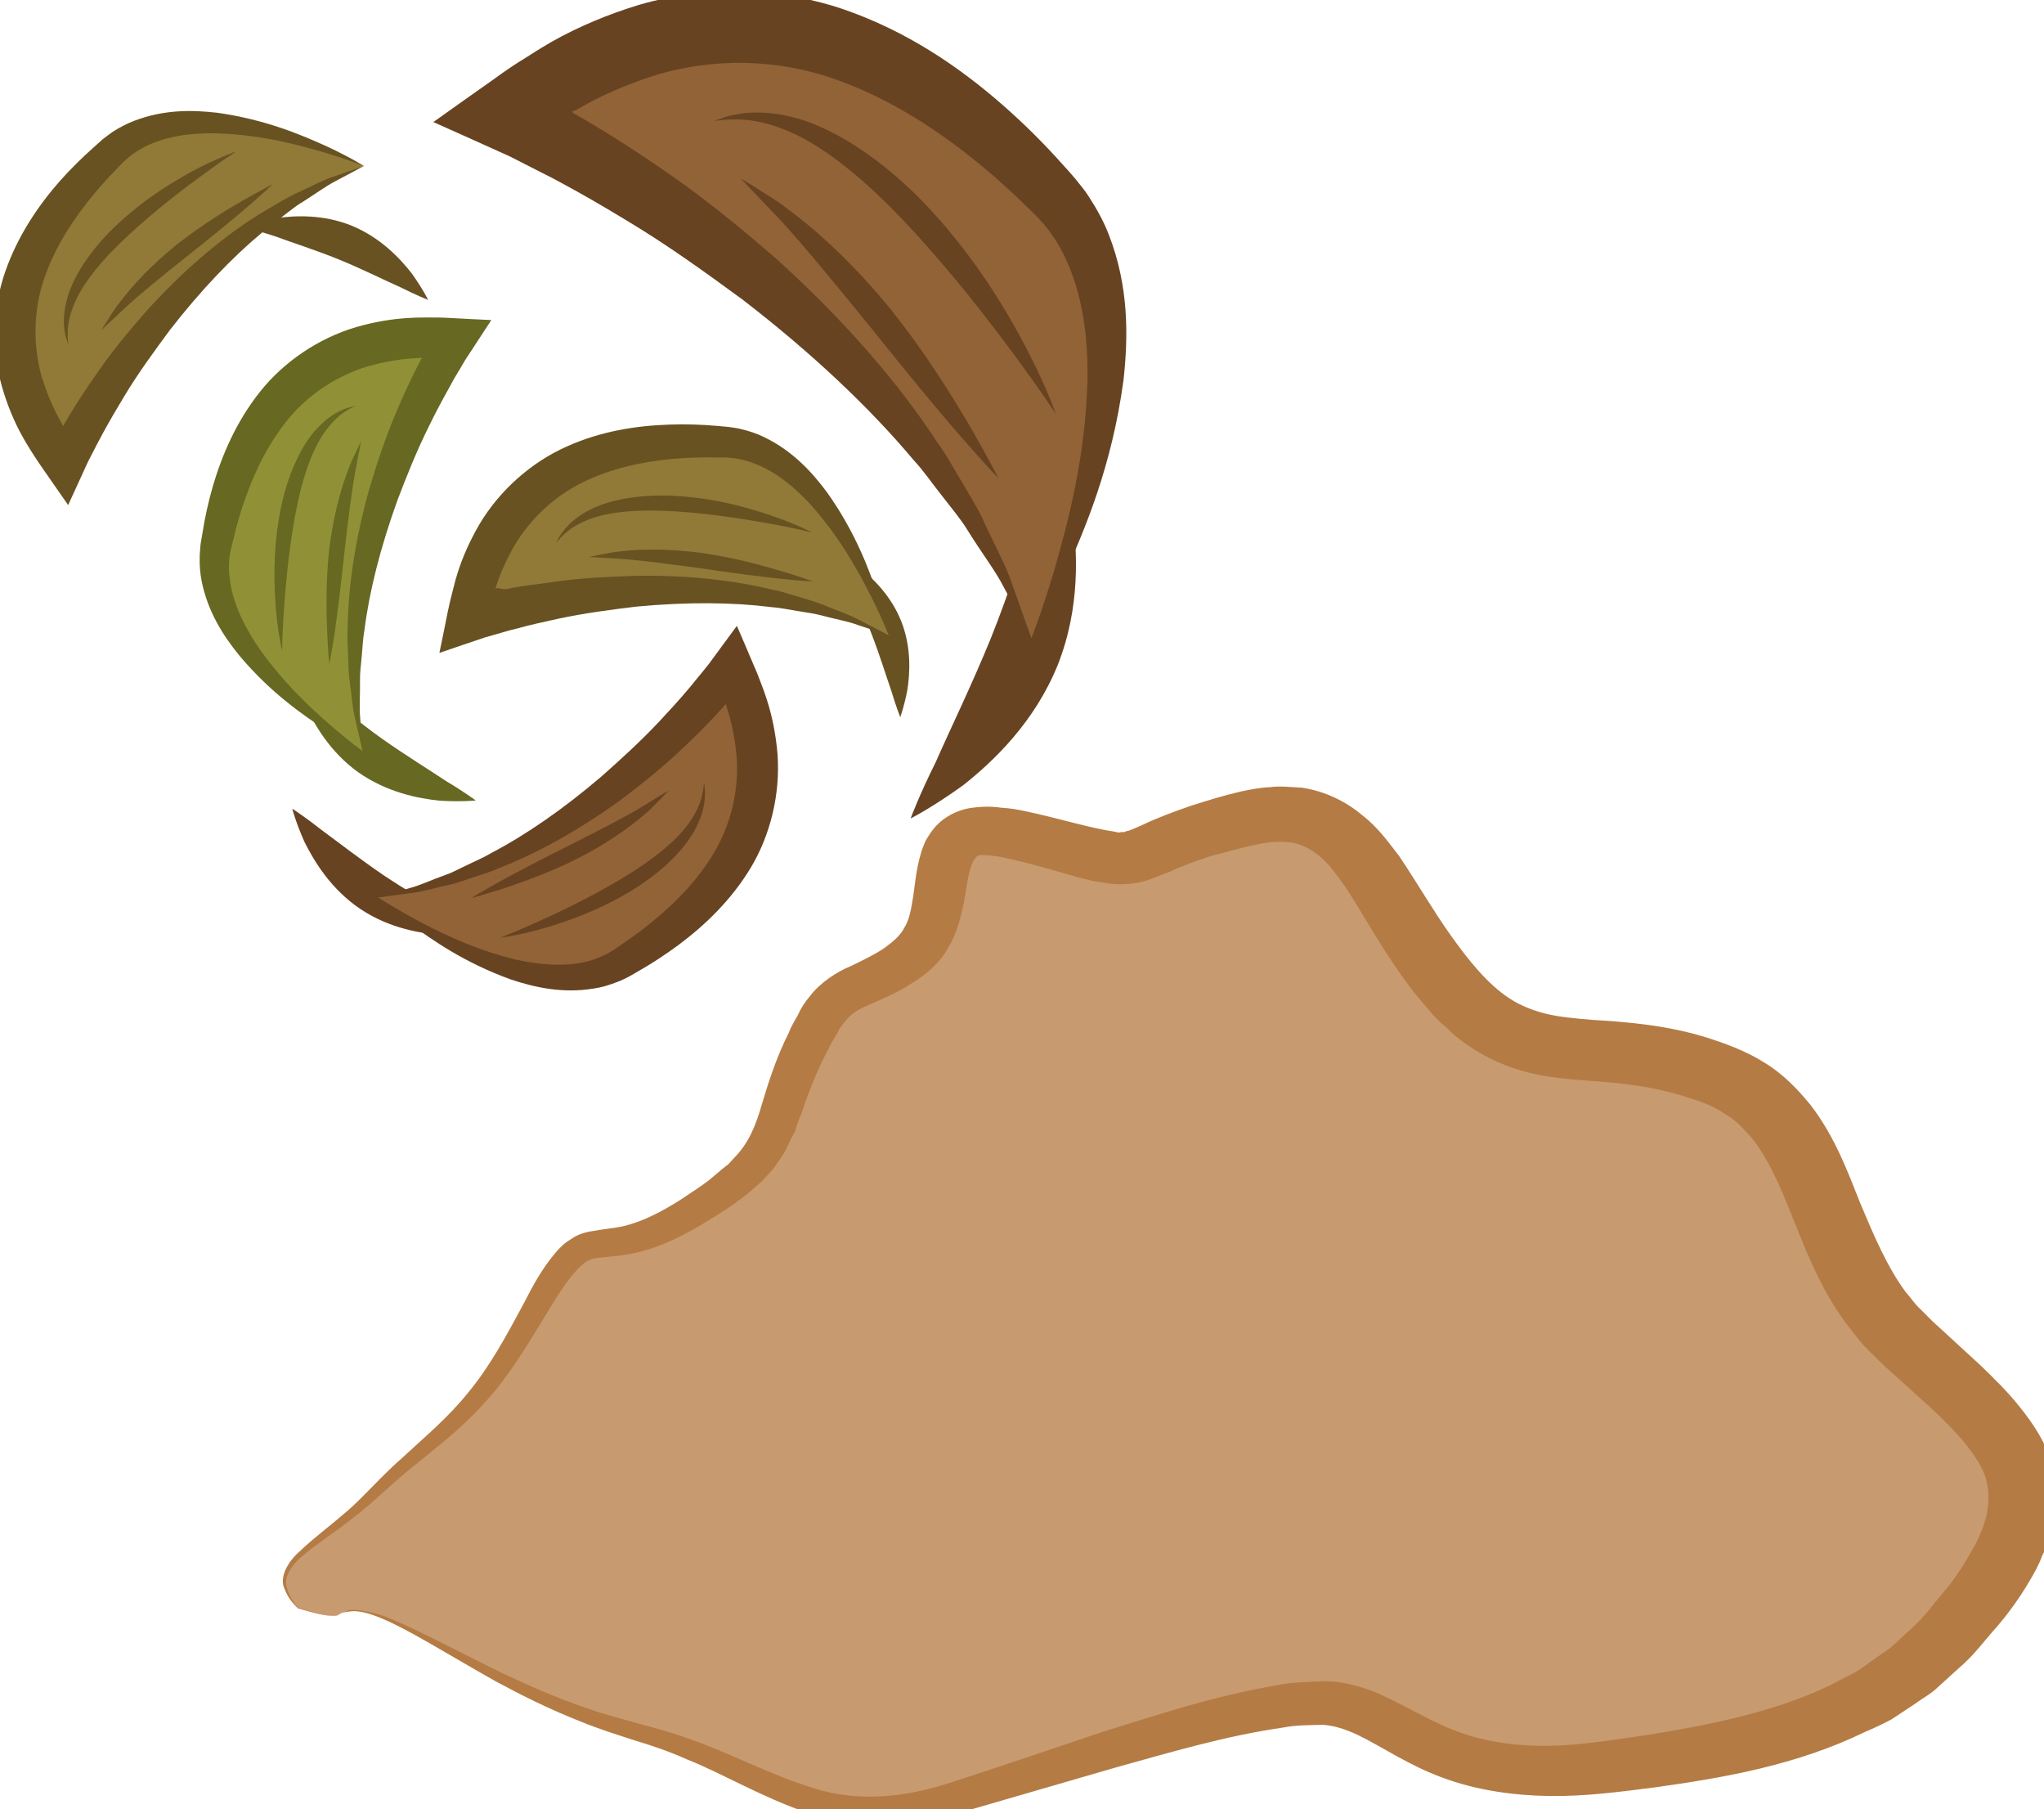 <?xml version="1.0" encoding="UTF-8" standalone="no"?>
<!-- Created with Inkscape (http://www.inkscape.org/) -->

<svg
   xmlns:dc="http://purl.org/dc/elements/1.1/"
   xmlns:cc="http://creativecommons.org/ns#"
   xmlns:rdf="http://www.w3.org/1999/02/22-rdf-syntax-ns#"
   xmlns:svg="http://www.w3.org/2000/svg"
   xmlns="http://www.w3.org/2000/svg"
   xmlns:sodipodi="http://sodipodi.sourceforge.net/DTD/sodipodi-0.dtd"
   xmlns:inkscape="http://www.inkscape.org/namespaces/inkscape"
   width="300.437mm"
   height="265.844mm"
   viewBox="0 0 300.437 265.844"
   version="1.1"
   id="svg8"
   inkscape:version="0.92.4 (5da689c313, 2019-01-14)"
   sodipodi:docname="Anýz semena mletá.svg">
  <defs
     id="defs2">
    <style
       type="text/css"
       id="style2"><![CDATA[
    .fil4 {fill:#676821;fill-rule:nonzero}
    .fil2 {fill:#684321;fill-rule:nonzero}
    .fil0 {fill:#685221;fill-rule:nonzero}
    .fil5 {fill:#909137;fill-rule:nonzero}
    .fil3 {fill:#916337;fill-rule:nonzero}
    .fil1 {fill:#917937;fill-rule:nonzero}
   ]]></style>
    <style
       type="text/css"
       id="style2-7"><![CDATA[
    .fil4 {fill:#9C572E;fill-rule:nonzero}
    .fil5 {fill:#AF6E4E;fill-rule:nonzero}
    .fil2 {fill:#B6795C;fill-rule:nonzero}
    .fil6 {fill:#B89479;fill-rule:nonzero}
    .fil3 {fill:#E5AC81;fill-rule:nonzero}
    .fil0 {fill:#EFDBA8;fill-rule:nonzero}
    .fil1 {fill:#F4E7C9;fill-rule:nonzero}
   ]]></style>
  </defs>
  <sodipodi:namedview
     id="base"
     pagecolor="#ffffff"
     bordercolor="#666666"
     borderopacity="1.0"
     inkscape:pageopacity="0.0"
     inkscape:pageshadow="2"
     inkscape:zoom="0.35"
     inkscape:cx="569.69554"
     inkscape:cy="698.24982"
     inkscape:document-units="mm"
     inkscape:current-layer="Vrstva_x0020_1"
     showgrid="false"
     inkscape:window-width="1920"
     inkscape:window-height="1001"
     inkscape:window-x="-9"
     inkscape:window-y="-9"
     inkscape:window-maximized="1" />
  <g
     inkscape:label="Vrstva 1"
     inkscape:groupmode="layer"
     id="layer1"
     transform="translate(172.655,-67.735)">
    <g
       inkscape:label="Vrstva 1"
       inkscape:groupmode="layer"
       transform="matrix(0.265,0,0,0.265,-182.317,90.701)"
       id="layer1-2">
      <g
         transform="matrix(0.12,0,0,0.12,-916.341,-1580.3)"
         id="Vrstva_x0020_1">
        <path
           inkscape:connector-curvature="0"
           d="m 9919,13833 c 0,0 -53,-21 -129,-59 -79,-35 -178,-85 -286,-129 -109,-44 -214,-77 -295,-107 -82,-24 -135,-46 -135,-46 0,0 52,-20 141,-37 87,-12 218,-19 351,35 133,55 222,150 277,220 52,73 76,123 76,123 z"
           style="fill:#685221;fill-rule:nonzero"
           id="path7"
           class="fil0" />
        <path
           inkscape:connector-curvature="0"
           d="m 9622,13214 c 0,0 -796,-405 -1163,-67 -462,423 -624,910 -220,1450 0,0 456,-1029 1383,-1383 z"
           style="fill:#917937;fill-rule:nonzero"
           id="path9"
           class="fil1" />
        <path
           inkscape:connector-curvature="0"
           d="m 9622,13214 c 0,0 -47,25 -133,71 -43,22 -91,58 -150,95 -30,17 -58,41 -90,65 -31,25 -65,47 -98,77 -135,112 -281,264 -425,449 -70,95 -144,195 -211,306 -33,55 -67,112 -99,171 -8,15 -16,30 -24,45 -15,29 -30,58 -45,87 -30,66 -61,133 -92,201 -36,-52 -73,-105 -112,-161 -20,-28 -39,-57 -58,-87 -22,-35 -28,-46 -39,-65 -39,-69 -72,-148 -96,-231 -51,-179 -43,-373 15,-537 58,-165 152,-303 252,-417 51,-57 104,-109 157,-156 14,-12 26,-24 40,-36 16,-12 31,-24 47,-35 33,-21 66,-38 100,-51 138,-53 270,-50 383,-37 228,32 395,105 508,156 113,53 170,90 170,90 0,0 -63,-26 -181,-62 -117,-34 -291,-83 -503,-89 -106,-2 -222,10 -325,60 -25,13 -49,28 -72,45 -11,9 -21,19 -32,29 -11,11 -22,23 -34,35 -47,48 -92,99 -135,154 -85,109 -160,233 -203,370 -41,136 -45,285 -5,430 21,67 47,133 80,193 24,43 14,27 16,32 0,1 1,3 2,4 0,0 1,0 3,-2 l 1,-1 v 0 c 1,-1 0,1 3,-5 9,-15 18,-31 27,-46 37,-61 75,-119 114,-174 76,-113 160,-213 241,-305 165,-182 333,-324 485,-423 37,-26 76,-45 110,-67 36,-20 67,-40 100,-54 65,-29 118,-59 165,-74 93,-32 143,-50 143,-50 z"
           style="fill:#685221;fill-rule:nonzero"
           id="path11"
           class="fil0" />
        <path
           inkscape:connector-curvature="0"
           d="m 9032,13147 c 0,0 -60,38 -151,105 -91,66 -216,161 -341,276 -125,114 -224,233 -262,336 -20,51 -26,96 -25,127 -1,16 1,28 2,37 1,8 1,12 1,12 0,0 -1,-4 -4,-12 -3,-8 -7,-19 -10,-35 -8,-32 -11,-81 2,-139 23,-118 117,-260 248,-379 130,-120 268,-201 370,-254 103,-52 170,-74 170,-74 z"
           style="fill:#685221;fill-rule:nonzero"
           id="path13"
           class="fil0" />
        <path
           inkscape:connector-curvature="0"
           d="m 9201,13298 c 0,0 -43,41 -115,103 -72,62 -173,144 -285,233 -112,89 -212,170 -281,234 -69,65 -112,105 -112,105 0,0 8,-13 22,-35 15,-22 33,-57 64,-94 57,-77 148,-174 262,-266 115,-90 227,-159 309,-206 83,-47 136,-74 136,-74 z"
           style="fill:#685221;fill-rule:nonzero"
           id="path15"
           class="fil0" />
        <path
           inkscape:connector-curvature="0"
           d="m 12149,16229 c 0,0 40,-108 116,-260 69,-157 167,-357 255,-573 87,-217 152,-428 210,-590 47,-163 91,-269 91,-269 0,0 40,104 75,280 24,175 39,435 -67,703 -108,266 -297,444 -435,554 -145,105 -245,155 -245,155 z"
           style="fill:#684321;fill-rule:nonzero"
           id="path17"
           class="fil2" />
        <path
           inkscape:connector-curvature="0"
           d="m 12707,15396 c 0,0 703,-1402 108,-2044 -749,-806 -1605,-1087 -2549,-371 0,0 1811,790 2441,2415 z"
           style="fill:#916337;fill-rule:nonzero"
           id="path19"
           class="fil3" />
        <path
           inkscape:connector-curvature="0"
           d="m 12707,15396 c 0,0 -44,-82 -126,-233 -38,-76 -103,-160 -167,-263 -31,-52 -74,-102 -116,-157 -44,-54 -84,-115 -136,-171 -198,-236 -465,-491 -793,-743 -167,-122 -343,-250 -539,-367 -97,-59 -197,-117 -301,-173 -26,-14 -52,-28 -79,-41 -51,-26 -102,-52 -153,-78 -117,-53 -235,-106 -354,-159 90,-64 184,-131 281,-199 49,-36 99,-70 152,-102 62,-40 82,-51 114,-70 122,-69 260,-127 405,-171 314,-91 655,-78 944,21 290,100 532,264 733,440 101,88 193,180 277,274 21,23 41,45 62,70 21,27 44,53 62,82 37,57 69,115 92,175 94,241 90,474 68,673 -54,400 -181,694 -270,892 -92,198 -156,300 -156,300 0,0 46,-111 107,-318 59,-206 144,-512 153,-886 1,-184 -21,-389 -110,-568 -22,-45 -49,-87 -80,-126 -15,-20 -33,-37 -50,-56 -20,-20 -41,-40 -62,-60 -84,-82 -175,-161 -271,-235 -193,-149 -412,-279 -652,-353 -240,-72 -501,-77 -755,-5 -118,37 -234,83 -339,141 -75,43 -47,25 -56,29 -1,1 -5,2 -8,3 1,1 2,3 4,5 l 2,2 1,1 c 1,1 -2,-1 8,5 27,15 54,31 81,47 107,64 209,130 308,198 197,133 374,279 537,420 321,289 572,583 746,849 47,64 82,132 119,192 36,62 72,118 97,175 52,114 104,206 131,289 58,163 89,251 89,251 z"
           style="fill:#684321;fill-rule:nonzero"
           id="path21"
           class="fil2" />
        <path
           inkscape:connector-curvature="0"
           d="m 12820,14359 c 0,0 -68,-104 -186,-264 -118,-160 -285,-378 -488,-597 -202,-218 -411,-391 -593,-457 -89,-35 -169,-44 -224,-42 -27,-1 -49,3 -63,4 -15,2 -23,2 -23,2 0,0 7,-2 21,-7 14,-5 35,-14 63,-19 55,-13 141,-20 244,2 207,40 456,205 667,432 212,229 356,470 449,649 93,179 133,297 133,297 z"
           style="fill:#684321;fill-rule:nonzero"
           id="path23"
           class="fil2" />
        <path
           inkscape:connector-curvature="0"
           d="m 12555,14657 c 0,0 -72,-75 -181,-201 -110,-126 -255,-303 -412,-499 -158,-194 -301,-369 -413,-491 -115,-120 -186,-195 -186,-195 0,0 22,14 62,38 39,26 100,59 165,111 136,100 308,260 469,459 160,200 281,397 366,541 83,144 130,237 130,237 z"
           style="fill:#684321;fill-rule:nonzero"
           id="path25"
           class="fil2" />
        <path
           inkscape:connector-curvature="0"
           d="m 9291,16184 c 0,0 55,35 131,95 79,58 179,136 289,211 110,74 220,135 303,187 85,46 139,83 139,83 0,0 -63,9 -165,8 -100,-7 -247,-30 -383,-121 -136,-92 -212,-219 -257,-308 -42,-94 -57,-155 -57,-155 z"
           style="fill:#684321;fill-rule:nonzero"
           id="path27"
           class="fil2" />
        <path
           inkscape:connector-curvature="0"
           d="m 9688,16594 c 0,0 697,559 1125,303 538,-320 797,-764 511,-1375 0,0 -656,914 -1636,1072 z"
           style="fill:#916337;fill-rule:nonzero"
           id="path29"
           class="fil3" />
        <path
           inkscape:connector-curvature="0"
           d="m 9688,16594 c 0,0 51,-15 145,-43 47,-12 101,-38 166,-61 33,-11 66,-30 101,-46 36,-18 74,-33 112,-56 155,-81 329,-200 508,-353 88,-78 180,-161 269,-256 44,-47 89,-96 132,-147 11,-13 22,-26 32,-39 21,-25 42,-51 62,-76 43,-59 87,-118 131,-178 25,58 51,118 77,180 14,31 27,64 39,97 15,39 18,51 25,72 24,76 40,160 47,246 13,185 -34,373 -124,523 -90,149 -211,265 -333,356 -61,45 -123,86 -185,121 -16,9 -30,18 -47,27 -17,8 -35,18 -53,24 -36,14 -72,25 -108,30 -145,24 -275,-6 -383,-42 -216,-78 -365,-184 -465,-257 -99,-74 -148,-122 -148,-122 0,0 57,38 164,97 108,58 268,141 475,191 103,22 220,35 330,7 28,-7 54,-18 80,-30 13,-6 24,-14 37,-21 14,-9 27,-18 41,-28 55,-37 110,-78 163,-123 106,-89 204,-195 274,-320 69,-126 103,-270 93,-420 -6,-71 -18,-140 -38,-206 -15,-47 -8,-29 -10,-34 0,-1 0,-4 0,-5 -1,0 -2,0 -4,1 l -1,1 -1,1 c 0,0 1,-1 -3,3 -12,14 -24,27 -36,40 -48,52 -98,101 -147,148 -98,94 -200,175 -298,249 -200,144 -393,249 -562,314 -41,19 -83,30 -121,43 -39,13 -74,27 -109,34 -70,15 -127,33 -177,38 -97,13 -150,20 -150,20 z"
           style="fill:#684321;fill-rule:nonzero"
           id="path31"
           class="fil2" />
        <path
           inkscape:connector-curvature="0"
           d="m 10252,16780 c 0,0 66,-25 170,-72 103,-46 244,-113 390,-200 145,-87 267,-183 325,-276 30,-46 45,-89 50,-120 4,-15 5,-27 6,-36 1,-8 1,-12 1,-12 0,0 1,4 2,12 1,9 3,21 2,37 1,33 -5,81 -30,136 -47,111 -168,230 -320,320 -152,91 -304,142 -414,173 -111,30 -182,38 -182,38 z"
           style="fill:#684321;fill-rule:nonzero"
           id="path33"
           class="fil2" />
        <path
           inkscape:connector-curvature="0"
           d="m 10118,16597 c 0,0 50,-31 133,-77 84,-46 199,-106 327,-170 127,-64 242,-123 323,-171 80,-50 131,-80 131,-80 0,0 -11,10 -29,30 -19,18 -44,48 -81,79 -72,63 -182,140 -312,206 -130,65 -254,109 -344,139 -91,29 -148,44 -148,44 z"
           style="fill:#684321;fill-rule:nonzero"
           id="path35"
           class="fil2" />
        <path
           inkscape:connector-curvature="0"
           d="m 10139,16146 c 0,0 -63,7 -165,1 -100,-10 -245,-38 -379,-132 -133,-96 -206,-226 -247,-317 -38,-96 -50,-158 -50,-158 0,0 53,38 126,101 77,60 173,142 281,219 109,77 217,143 298,197 84,50 136,89 136,89 z"
           style="fill:#676821;fill-rule:nonzero"
           id="path37"
           class="fil4" />
        <path
           inkscape:connector-curvature="0"
           d="m 9616,15918 c 0,0 -768,-458 -678,-948 112,-616 437,-1014 1109,-960 0,0 -627,935 -431,1908 z"
           style="fill:#909137;fill-rule:nonzero"
           id="path39"
           class="fil5" />
        <path
           inkscape:connector-curvature="0"
           d="m 9616,15918 c 0,0 -12,-52 -34,-148 -13,-48 -16,-108 -26,-179 -6,-35 -5,-73 -7,-113 -1,-41 -5,-84 -2,-129 2,-181 32,-399 98,-636 35,-118 75,-242 129,-367 26,-62 55,-126 87,-189 8,-16 16,-32 24,-47 3,-6 2,-4 3,-5 v -1 -1 c 1,-2 1,-3 0,-4 -1,0 -3,1 -4,1 -6,1 13,1 -36,3 -68,4 -138,18 -206,36 -144,44 -268,126 -361,234 -92,109 -158,239 -204,369 -24,65 -43,131 -58,196 -4,16 -8,32 -12,48 -2,14 -6,28 -7,42 -2,29 -3,57 1,85 11,113 64,218 121,307 119,176 253,297 345,378 93,80 149,120 149,120 0,0 -62,-29 -167,-96 -104,-68 -255,-170 -403,-346 -72,-89 -145,-199 -174,-344 -7,-35 -10,-73 -9,-112 0,-19 3,-38 4,-58 3,-19 6,-35 9,-53 11,-70 27,-143 48,-216 43,-146 109,-299 218,-436 108,-136 268,-247 446,-299 83,-24 167,-38 247,-42 21,-1 34,-2 76,-2 35,0 70,0 104,2 68,4 133,7 196,10 -41,62 -81,124 -121,185 -16,28 -33,56 -50,84 -8,15 -16,29 -24,44 -33,59 -64,117 -92,175 -58,116 -104,232 -146,342 -80,221 -131,425 -153,599 -8,43 -9,85 -13,124 -3,39 -9,76 -8,111 1,69 -4,129 1,177 7,98 11,151 11,151 z"
           style="fill:#676821;fill-rule:nonzero"
           id="path41"
           class="fil4" />
        <path
           inkscape:connector-curvature="0"
           d="m 9244,15455 c 0,0 -17,-69 -28,-184 -10,-114 -15,-274 17,-449 31,-173 101,-329 188,-411 42,-42 86,-65 116,-76 15,-6 28,-8 36,-10 8,-2 12,-3 12,-3 0,0 -4,2 -11,5 -7,4 -19,9 -32,18 -27,16 -62,45 -94,89 -67,87 -115,235 -145,401 -30,167 -43,323 -51,436 -8,113 -8,184 -8,184 z"
           style="fill:#676821;fill-rule:nonzero"
           id="path43"
           class="fil4" />
        <path
           inkscape:connector-curvature="0"
           d="m 9462,15516 c 0,0 -6,-58 -10,-153 -4,-95 -6,-227 9,-372 17,-145 51,-274 85,-364 15,-45 35,-80 45,-104 12,-24 18,-37 18,-37 0,0 -11,58 -29,151 -16,92 -32,220 -48,362 -15,142 -31,272 -44,365 -14,94 -26,152 -26,152 z"
           style="fill:#676821;fill-rule:nonzero"
           id="path45"
           class="fil4" />
        <path
           inkscape:connector-curvature="0"
           d="m 12101,15761 c 0,0 -19,-48 -41,-121 -25,-72 -54,-167 -92,-265 -37,-97 -81,-186 -111,-257 -34,-67 -52,-115 -52,-115 0,0 44,21 110,68 61,50 145,130 192,250 46,120 39,236 27,314 -15,79 -33,126 -33,126 z"
           style="fill:#685221;fill-rule:nonzero"
           id="path47"
           class="fil0" />
        <path
           inkscape:connector-curvature="0"
           d="m 12048,15383 c 0,0 -252,-857 -749,-893 -625,-44 -1091,171 -1205,836 0,0 1060,-375 1954,57 z"
           style="fill:#917937;fill-rule:nonzero"
           id="path49"
           class="fil1" />
        <path
           inkscape:connector-curvature="0"
           d="m 12048,15383 c 0,0 -50,-17 -143,-48 -45,-17 -105,-27 -171,-45 -34,-9 -71,-13 -110,-20 -39,-6 -79,-15 -123,-18 -174,-22 -384,-24 -619,-2 -116,14 -240,30 -366,57 -64,14 -128,28 -193,46 -16,4 -33,8 -49,13 -31,9 -63,18 -94,27 -69,23 -139,47 -209,71 13,-62 26,-126 39,-192 7,-34 15,-67 24,-101 10,-41 14,-53 20,-73 24,-77 59,-155 103,-230 95,-159 242,-286 401,-357 159,-72 324,-97 476,-102 76,-3 150,0 221,6 18,2 35,3 54,5 19,3 39,5 57,10 38,9 74,21 106,37 133,64 222,163 290,254 133,187 195,359 235,476 39,118 51,186 51,186 0,0 -24,-64 -79,-175 -55,-108 -139,-268 -280,-427 -72,-78 -160,-155 -267,-194 -27,-10 -54,-17 -82,-22 -14,-2 -29,-2 -43,-4 -16,0 -33,0 -49,0 -67,-2 -135,1 -204,7 -138,13 -280,44 -409,107 -128,63 -238,162 -316,291 -35,61 -65,125 -86,191 -15,46 -10,28 -12,33 0,1 -2,3 -2,5 0,0 2,-28 3,-28 l 2,-28 h 1 c 1,0 -1,29 5,27 17,-4 35,6 52,3 69,-16 138,-21 205,-31 134,-21 264,-25 387,-30 246,-5 464,22 641,65 44,8 85,24 124,34 38,12 75,22 108,36 66,27 123,46 167,70 87,45 134,70 134,70 z"
           style="fill:#685221;fill-rule:nonzero"
           id="path51"
           class="fil0" />
        <path
           inkscape:connector-curvature="0"
           d="m 11692,14907 c 0,0 -68,-17 -180,-38 -111,-20 -265,-46 -434,-58 -169,-12 -324,-3 -425,40 -51,20 -88,47 -110,69 -12,11 -19,21 -25,27 -5,6 -8,9 -8,9 0,0 2,-3 6,-11 4,-7 9,-19 19,-32 18,-27 51,-63 102,-94 102,-64 269,-92 445,-79 178,12 331,57 439,95 109,38 171,72 171,72 z"
           style="fill:#685221;fill-rule:nonzero"
           id="path53"
           class="fil0" />
        <path
           inkscape:connector-curvature="0"
           d="m 11698,15134 c 0,0 -59,-3 -154,-13 -94,-10 -224,-27 -365,-48 -141,-19 -269,-36 -363,-43 -94,-6 -153,-9 -153,-9 0,0 15,-3 41,-9 26,-4 64,-14 112,-18 95,-11 229,-11 373,9 144,21 271,56 362,83 91,27 147,48 147,48 z"
           style="fill:#685221;fill-rule:nonzero"
           id="path55"
           class="fil0" />
      </g>
      <g
         transform="matrix(0.265,0,0,0.265,-1901.37,-3652.99)"
         id="Vrstva_x0020_1-0">
        <path
           inkscape:connector-curvature="0"
           d="m 8021,16837 c 72,-57 316,163 610,240 293,78 381,235 688,140 308,-92 616,-204 770,-196 154,9 213,181 589,134 377,-46 600,-109 782,-358 182,-250 49,-345 -157,-532 -206,-187 -149,-467 -402,-562 -251,-93 -391,17 -558,-187 -168,-203 -182,-405 -434,-343 -252,63 -181,109 -349,63 -167,-48 -237,-63 -265,14 -29,79 0,173 -112,235 -112,63 -126,31 -196,188 -69,155 -28,203 -237,328 -210,124 -196,-30 -322,203 -125,234 -203,248 -328,373 -126,125 -249,152 -164,246 0,0 75,23 85,14 z"
           style="fill:#c89a6f;fill-opacity:1;fill-rule:nonzero"
           id="path22"
           class="fil0" />
        <path
           inkscape:connector-curvature="0"
           d="m 8021,16837 c 0,0 0,2 -13,2 -12,0 -33,-4 -72,-16 -7,-7 -20,-19 -28,-41 -11,-22 5,-55 33,-79 27,-26 61,-51 98,-83 36,-31 71,-73 117,-113 45,-42 95,-83 138,-137 43,-52 78,-116 115,-185 18,-35 37,-72 69,-109 8,-9 17,-18 31,-26 12,-9 29,-14 43,-16 27,-5 47,-6 68,-11 40,-10 80,-31 119,-56 19,-13 40,-26 58,-40 l 26,-22 14,-11 11,-12 c 31,-31 46,-67 60,-116 14,-47 31,-99 56,-148 4,-12 12,-24 19,-37 5,-12 14,-26 25,-39 21,-28 57,-51 84,-62 25,-12 52,-25 71,-38 18,-13 34,-26 43,-44 10,-16 14,-39 18,-65 4,-26 6,-56 16,-89 2,-8 6,-18 10,-27 6,-10 12,-20 21,-30 17,-19 43,-33 70,-38 27,-4 47,-4 67,-1 19,1 36,4 54,8 66,14 133,35 183,42 l 9,2 c 2,0 3,-1 6,-1 3,0 6,1 10,-2 6,0 22,-8 36,-14 31,-15 65,-27 99,-39 35,-11 66,-21 105,-30 19,-4 39,-8 61,-9 20,-3 44,0 66,1 48,7 93,29 126,57 35,27 56,58 78,86 39,58 71,114 108,166 37,52 77,102 123,132 23,15 48,25 76,32 28,7 62,10 98,13 73,4 160,12 239,37 38,12 82,28 120,52 40,24 71,57 98,90 51,67 77,139 103,204 29,69 56,133 95,186 11,12 20,27 33,38 11,11 22,23 37,36 29,27 58,53 86,79 28,27 57,55 84,89 26,33 52,70 65,115 13,45 13,92 2,135 -5,21 -11,42 -21,60 -7,20 -17,37 -27,54 -20,34 -43,66 -68,95 -26,29 -49,61 -79,86 l -44,40 c -14,14 -32,23 -48,35 l -50,33 c -19,10 -36,18 -55,26 -144,70 -297,96 -440,116 -71,9 -144,19 -220,18 -75,-1 -153,-12 -223,-38 -70,-25 -129,-66 -179,-90 -26,-12 -48,-19 -72,-21 -28,1 -55,0 -85,6 -119,17 -236,52 -348,83 -113,33 -221,64 -324,94 -54,15 -110,25 -165,26 -56,1 -111,-9 -158,-25 -98,-34 -173,-80 -250,-111 -38,-17 -76,-30 -113,-41 -37,-12 -75,-24 -109,-38 -69,-27 -128,-57 -180,-85 -103,-58 -180,-107 -237,-131 -28,-12 -52,-18 -69,-15 -16,1 -22,8 -23,7 1,1 7,-6 23,-10 17,-2 42,3 71,12 61,23 141,67 247,119 53,25 113,52 181,75 34,12 69,21 108,32 39,10 79,22 120,37 81,30 162,73 249,99 88,27 185,19 282,-13 102,-33 208,-69 318,-106 113,-35 228,-74 361,-97 32,-7 69,-8 106,-9 40,0 82,13 114,27 67,31 116,63 173,82 56,19 117,27 182,26 63,-1 130,-12 200,-22 138,-22 278,-50 398,-110 13,-8 29,-15 44,-23 l 40,-28 c 13,-10 28,-18 40,-30 l 36,-33 c 25,-22 44,-49 66,-75 22,-25 40,-53 56,-81 8,-14 16,-27 21,-41 7,-14 10,-27 14,-41 5,-27 5,-51 -2,-76 -15,-47 -63,-99 -116,-148 -29,-26 -56,-51 -84,-76 -14,-12 -30,-28 -46,-44 -16,-15 -28,-33 -42,-50 -52,-68 -83,-144 -111,-214 -26,-66 -51,-127 -86,-174 -19,-22 -37,-43 -62,-57 -23,-16 -51,-26 -84,-36 -63,-20 -128,-28 -204,-33 -38,-3 -79,-6 -123,-17 -44,-11 -86,-30 -122,-54 -18,-13 -35,-25 -49,-40 -16,-13 -29,-27 -41,-42 -25,-28 -46,-56 -66,-86 -40,-58 -72,-117 -105,-167 -18,-25 -35,-49 -54,-64 -18,-15 -37,-24 -57,-28 -23,-3 -50,-2 -78,5 -28,5 -62,16 -92,23 -29,10 -59,20 -86,33 -18,6 -32,14 -58,21 -11,3 -24,4 -37,5 h -20 l -16,-2 -31,-5 -25,-6 c -17,-5 -35,-10 -49,-14 -32,-9 -62,-18 -91,-24 -14,-3 -28,-7 -40,-8 -13,-2 -25,-2 -30,-2 -3,1 -6,2 -9,5 -1,1 -2,4 -4,5 -2,5 -4,8 -6,14 -7,21 -10,48 -15,76 -7,30 -13,62 -33,94 -17,32 -47,57 -77,75 -29,19 -56,30 -83,42 -27,11 -40,19 -53,34 -7,9 -14,16 -19,28 -6,10 -13,21 -18,32 -24,45 -41,88 -57,136 -5,12 -10,24 -13,37 -7,12 -13,24 -18,36 -7,13 -15,24 -23,36 -9,13 -19,21 -28,32 l -16,14 -15,13 -32,24 c -22,15 -44,28 -65,41 -44,26 -91,49 -144,60 -26,5 -54,7 -73,9 -16,2 -26,8 -39,21 -26,27 -47,62 -67,95 -42,69 -81,134 -130,187 -49,55 -103,95 -149,133 -48,38 -85,77 -125,107 -39,31 -77,55 -104,78 -28,22 -43,49 -36,69 6,22 17,34 23,42 39,12 60,16 72,17 13,0 13,-2 13,-2 z"
           style="fill:#b57b44;fill-opacity:1;fill-rule:nonzero"
           id="path24"
           class="fil6" />
      </g>
    </g>
  </g>
</svg>
